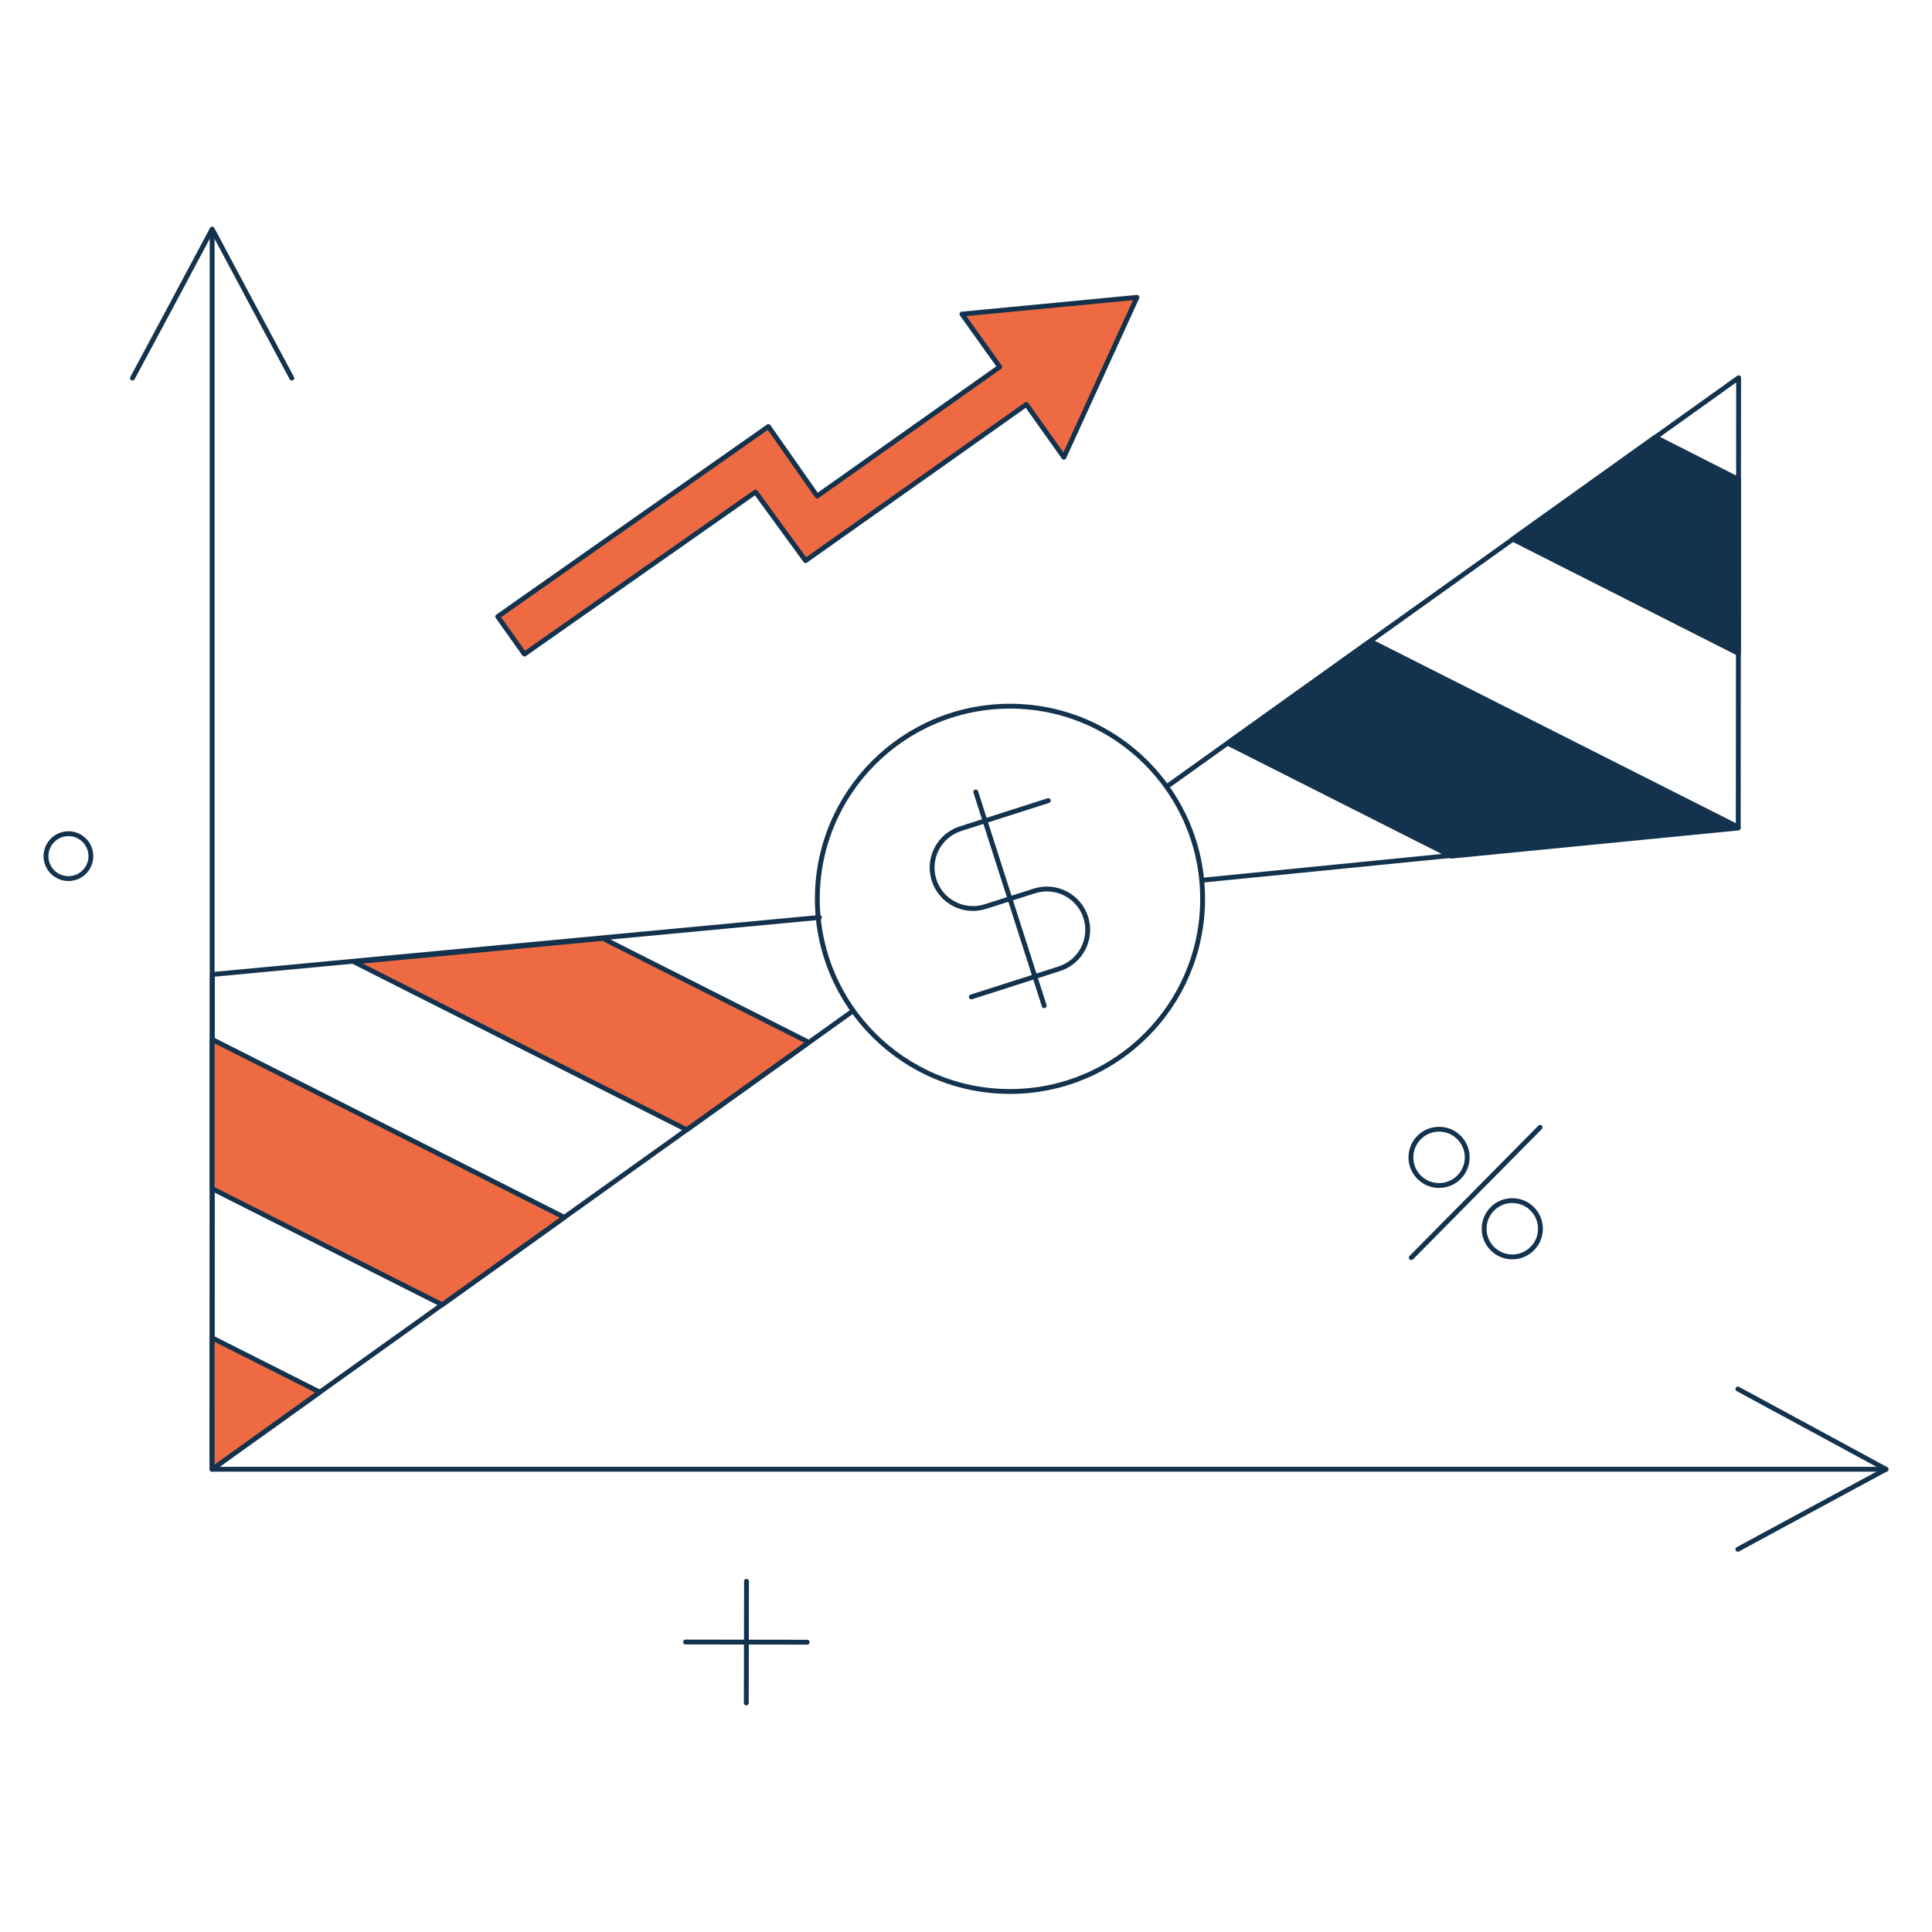 <?xml version="1.0" encoding="UTF-8"?> <svg xmlns="http://www.w3.org/2000/svg" fill="none" viewBox="0.25 0.25 199.5 199.5" height="400" width="400" stroke-width="0.5"><g id="breakeven-2--finance-breakeve"><g id="arrow"><path id="vector" fill="#ed6a43" d="M99.582 32.683L103.477 38.136L84.629 51.474L79.594 44.292L51.645 63.919L54.4 67.795L78.264 51.056L83.432 58.143L106.232 42.012L110.108 47.465L117.651 30.954L99.582 32.683Z"></path><path id="vector_2" stroke="#13324d" stroke-linecap="round" stroke-linejoin="round" d="M99.582 32.683L103.477 38.136L84.629 51.474L79.594 44.292L51.645 63.919L54.4 67.795L78.264 51.056L83.432 58.143L106.232 42.012L110.108 47.465L117.651 30.954L99.582 32.683Z"></path></g><g id="axis"><path id="vector_3" stroke="#13324d" stroke-linecap="round" stroke-linejoin="round" d="M22.157 24V151.965H195"></path><path id="vector_4" stroke="#13324d" stroke-linecap="round" stroke-linejoin="round" d="M13.93 39.295L18.053 31.6L22.157 23.905L26.261 31.6L30.384 39.295"></path><path id="vector_5" stroke="#13324d" stroke-linecap="round" stroke-linejoin="round" d="M179.705 143.681L187.362 147.823L195 151.965L187.362 156.088L179.705 160.23"></path></g><g id="graph"><path id="vector_6" fill="#13324d" d="M179.743 85.655V85.75C177.691 85.959 166.143 87.08 150.122 88.657L127.022 76.991L141.747 66.465L179.743 85.655Z"></path><path id="vector_7" fill="#13324d" d="M179.781 49.764C179.781 55.502 179.781 61.639 179.762 67.719L156.449 55.919L171.174 45.393L179.781 49.764Z"></path><path id="vector_8" stroke="#13324d" stroke-linecap="round" stroke-linejoin="round" d="M120.757 81.46L179.781 39.257L179.743 85.636L124.389 91.141"></path><path id="vector_9" stroke="#13324d" stroke-linecap="round" stroke-linejoin="round" d="M179.743 85.655V85.75C177.691 85.959 166.143 87.08 150.122 88.657L127.022 76.991L141.747 66.465L179.743 85.655Z"></path><path id="vector_10" stroke="#13324d" stroke-linecap="round" stroke-linejoin="round" d="M179.781 49.764C179.781 55.502 179.781 61.639 179.762 67.719L156.449 55.919L171.174 45.393L179.781 49.764Z"></path><path id="vector_11" stroke="#13324d" stroke-linecap="round" stroke-linejoin="round" d="M84.862 94.985L22.176 100.874L22.15 151.956L88.2 104.73"></path><path id="vector_12" stroke="#13324d" stroke-linecap="round" stroke-linejoin="round" d="M104.541 112.958C115.528 112.958 124.434 104.052 124.434 93.065C124.434 82.079 115.528 73.172 104.541 73.172C93.554 73.172 84.648 82.079 84.648 93.065C84.648 104.052 93.554 112.958 104.541 112.958Z"></path><path id="vector_13" fill="#ed6a43" d="M33.272 144.004L22.157 151.965V138.399L33.272 144.004Z"></path><path id="vector_14" fill="#ed6a43" d="M58.523 125.954L45.907 134.979L22.157 122.99V107.581L58.523 125.954Z"></path><path id="vector_15" fill="#ed6a43" d="M83.774 107.885L71.158 116.91L36.825 99.582C43.7 98.936 52.557 98.1 62.513 97.15L83.774 107.885Z"></path><path id="vector_16" stroke="#13324d" stroke-linecap="round" stroke-linejoin="round" d="M33.272 144.004L22.157 151.965V138.399L33.272 144.004Z"></path><path id="vector_17" stroke="#13324d" stroke-linecap="round" stroke-linejoin="round" d="M58.523 125.954L45.907 134.979L22.157 122.99V107.581L58.523 125.954Z"></path><path id="vector_18" stroke="#13324d" stroke-linecap="round" stroke-linejoin="round" d="M83.774 107.885L71.158 116.91L36.825 99.582C43.7 98.936 52.557 98.1 62.513 97.15L83.774 107.885Z"></path><path id="vector_19" stroke="#13324d" stroke-linecap="round" stroke-linejoin="round" d="M100.551 103.192L109.633 100.285C110.161 100.117 110.65 99.847 111.073 99.489C111.497 99.132 111.845 98.694 112.099 98.202C112.353 97.71 112.508 97.172 112.554 96.621C112.6 96.069 112.538 95.513 112.369 94.985V94.985C112.201 94.457 111.93 93.968 111.573 93.545C111.215 93.122 110.778 92.773 110.286 92.519C109.794 92.265 109.256 92.11 108.704 92.064C108.152 92.018 107.597 92.081 107.069 92.249L102 93.863C101.472 94.032 100.917 94.095 100.365 94.048C99.813 94.002 99.275 93.847 98.783 93.593C98.291 93.339 97.853 92.991 97.496 92.568C97.139 92.144 96.868 91.655 96.7 91.127V91.127C96.36 90.064 96.455 88.909 96.964 87.916C97.474 86.923 98.355 86.172 99.417 85.827L108.499 82.92"></path><path id="vector_20" stroke="#13324d" stroke-linecap="round" stroke-linejoin="round" d="M101.007 82.026L108.075 104.104"></path></g><g id="elements"><path id="vector_21" stroke="#13324d" stroke-linecap="round" stroke-linejoin="round" d="M7.318 90.975C8.598 90.975 9.636 89.937 9.636 88.657C9.636 87.377 8.598 86.339 7.318 86.339C6.038 86.339 5 87.377 5 88.657C5 89.937 6.038 90.975 7.318 90.975Z"></path><path id="vector_22" stroke="#13324d" stroke-linecap="round" stroke-linejoin="round" d="M77.333 163.536L77.314 176.095"></path><path id="vector_23" stroke="#13324d" stroke-linecap="round" stroke-linejoin="round" d="M83.603 169.825L71.044 169.806"></path><path id="vector_24" stroke="#13324d" stroke-linecap="round" stroke-linejoin="round" d="M148.849 122.667C150.454 122.667 151.756 121.366 151.756 119.76C151.756 118.155 150.454 116.853 148.849 116.853C147.243 116.853 145.942 118.155 145.942 119.76C145.942 121.366 147.243 122.667 148.849 122.667Z"></path><path id="vector_25" stroke="#13324d" stroke-linecap="round" stroke-linejoin="round" d="M156.411 130.039C158.016 130.039 159.318 128.738 159.318 127.132C159.318 125.527 158.016 124.225 156.411 124.225C154.805 124.225 153.504 125.527 153.504 127.132C153.504 128.738 154.805 130.039 156.411 130.039Z"></path><path id="vector_26" stroke="#13324d" stroke-linecap="round" stroke-linejoin="round" d="M145.98 130.115L159.28 116.663"></path></g></g></svg> 
